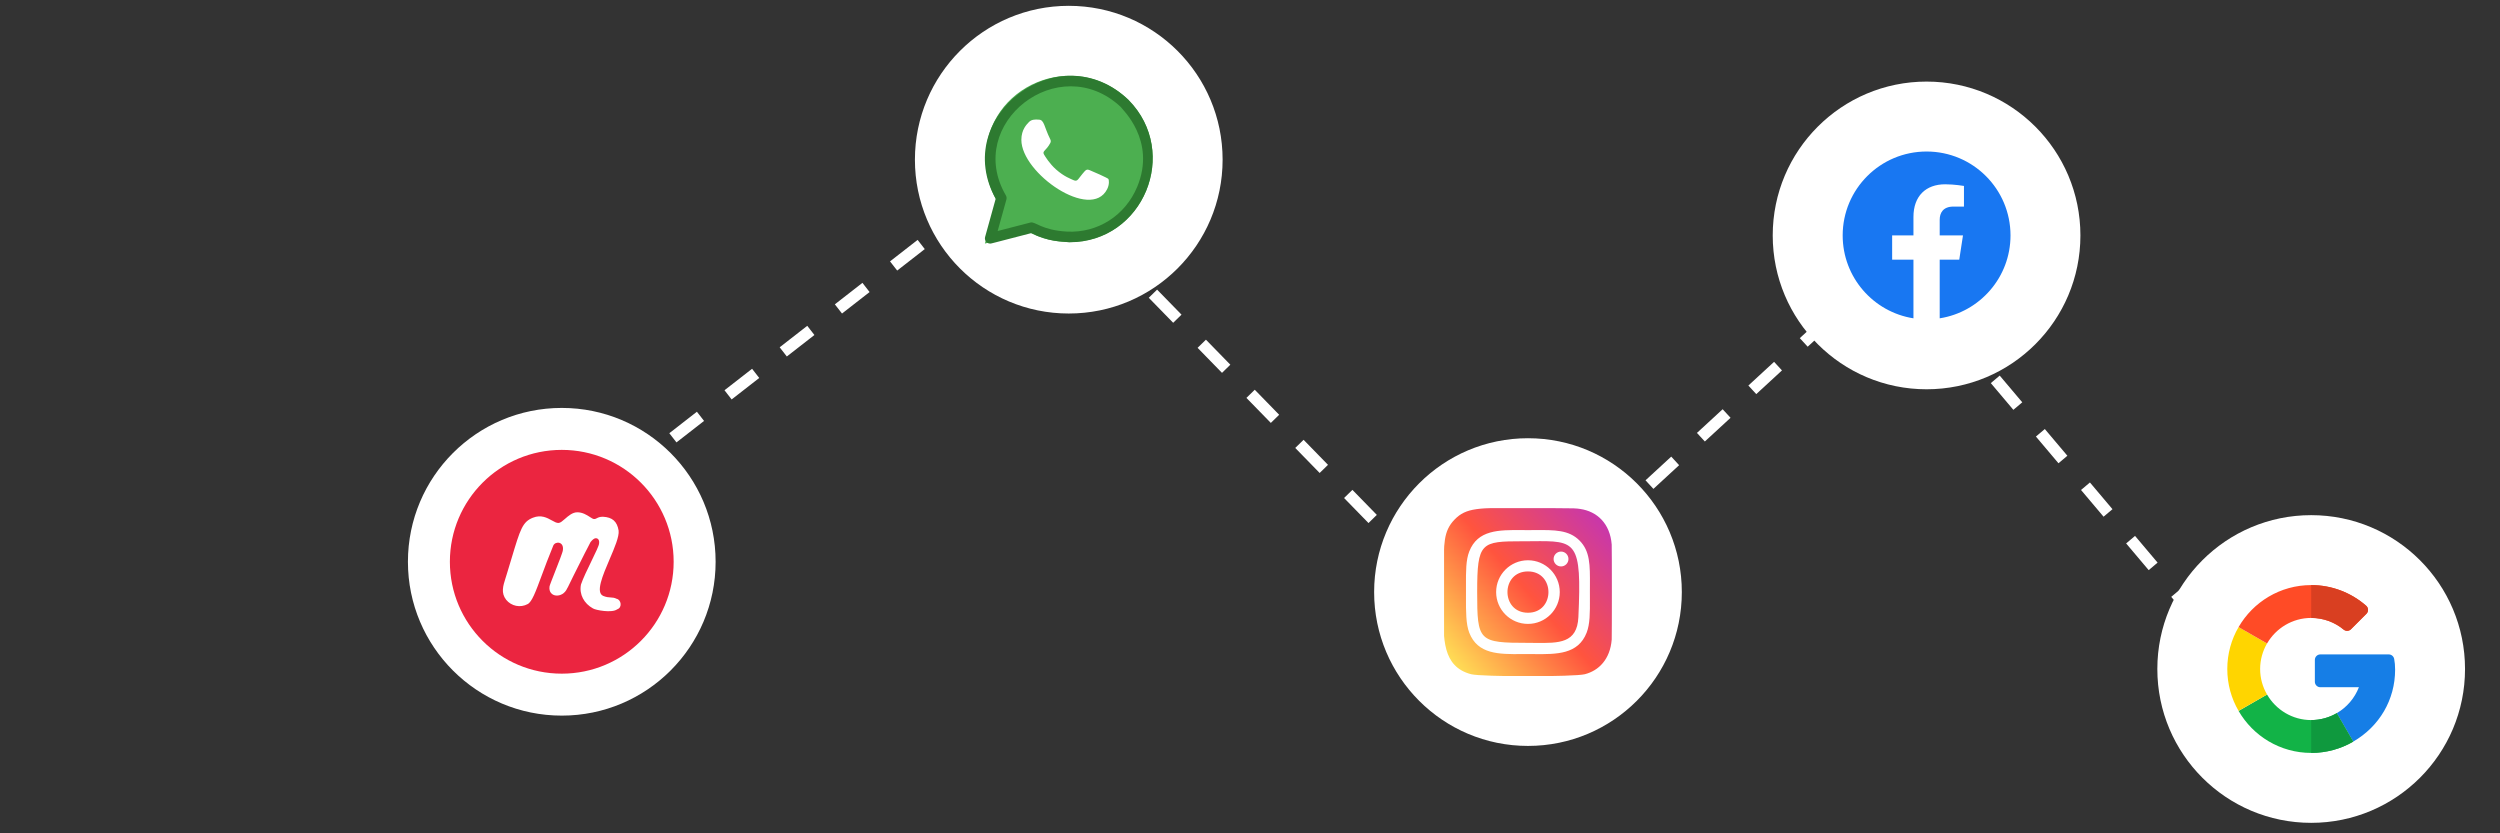 <svg width="429" height="143" viewBox="0 0 429 143" fill="none" xmlns="http://www.w3.org/2000/svg">
<rect x="0" y="0" width="429" height="143" fill="#333333" stroke="none"/>
<mask id="mask0_1659_213981" style="mask-type:alpha" maskUnits="userSpaceOnUse" x="0" y="0" width="429" height="143">
<rect width="429" height="143" fill="#D9D9D9"/>
</mask>
<g mask="url(#mask0_1659_213981)">
<path d="M106 82.5L176 28L255 109L325 44.5L390 121.5" stroke="white" stroke-width="2" stroke-dasharray="6 6"/>
<circle cx="183.4" cy="27.4" r="26.4" fill="white"/>
<mask id="mask1_1659_213981" style="mask-type:alpha" maskUnits="userSpaceOnUse" x="164" y="8" width="39" height="39">
<rect x="164.203" y="8.2" width="38.4" height="38.4" fill="#D9D9D9"/>
</mask>
<g mask="url(#mask1_1659_213981)">
<path d="M193.61 17.186L193.627 17.14C184.4 8.221 169.13 14.687 169.125 27.271C169.125 29.787 169.784 32.238 171.04 34.405L169.004 41.8L176.606 39.818C179.919 41.607 182.631 41.448 183.465 41.555C196.224 41.555 202.576 26.117 193.61 17.186ZM189.986 32.465C187.2 37.968 175.265 29.743 175.265 23.999C175.265 22.21 176.214 21.32 176.556 20.955C176.988 20.494 177.614 20.477 178.245 20.532C179.211 20.532 179.152 21.759 180.213 23.873C180.304 24.055 180.367 24.258 180.244 24.517C179.492 25.935 178.789 25.891 179.16 26.527C179.378 26.897 180.113 28.095 181.21 29.073C182.618 30.328 183.807 30.715 184.177 30.9C184.977 31.262 184.927 30.721 186.141 29.378C186.449 29.038 186.635 29.07 186.972 29.194C187.309 29.316 190.115 30.548 190.206 30.715C190.3 30.879 190.402 31.642 189.986 32.465Z" fill="#4CAF50"/>
<path d="M169.043 40.664C168.885 41.231 169.313 41.8 169.914 41.8C170.131 41.8 169.777 41.855 176.961 40.005C179.886 41.484 182.109 41.437 183.529 41.57C196.248 41.57 202.479 26.166 193.725 17.203C181.726 5.687 163.039 19.999 170.859 34.108L169.043 40.664ZM192.286 18.321C192.495 18.699 198.474 24.054 195.145 32.056C193.095 36.986 188.365 40.024 183.065 39.739C178.753 39.501 177.637 37.972 176.843 38.181L171.2 39.641L172.7 34.228C172.765 33.995 172.733 33.748 172.612 33.539C165.402 21.186 181.706 8.483 192.286 18.321Z" fill="#2D7A30"/>
</g>
<circle cx="262.201" cy="101.6" r="26.4" fill="white"/>
<mask id="mask2_1659_213981" style="mask-type:alpha" maskUnits="userSpaceOnUse" x="243" y="82" width="39" height="39">
<rect x="243" y="82.4" width="38.4" height="38.4" fill="#D9D9D9"/>
</mask>
<g mask="url(#mask2_1659_213981)">
</g>
<g clip-path="url(#clip0_1659_213981)">
<path fill-rule="evenodd" clip-rule="evenodd" d="M247.776 98.325C247.72 93.213 247.698 91.135 249.599 89.16C251.594 87.092 253.773 87.11 261.403 87.174C262.983 87.187 264.797 87.202 266.891 87.201C270.269 87.207 270.461 87.235 271.101 87.328L271.138 87.333C274.064 87.754 276.286 89.834 276.569 93.442C276.607 93.924 276.607 109.274 276.57 109.746C276.304 113.134 274.355 115.077 271.96 115.695C270.166 116.159 254.249 116.159 252.452 115.697C247.507 114.419 247.625 109.572 247.756 104.234C247.777 103.363 247.799 102.479 247.799 101.595C247.799 100.381 247.787 99.298 247.776 98.325ZM261.145 90.963C261.494 90.965 261.844 90.968 262.197 90.968H262.192C262.611 90.968 263.016 90.965 263.408 90.962C266.805 90.939 269.212 90.923 271.041 92.752C272.862 94.573 272.85 96.94 272.83 100.449C272.828 100.82 272.826 101.204 272.826 101.602C272.826 101.97 272.828 102.324 272.829 102.666C272.838 105.229 272.845 107.074 272.268 108.567C270.809 112.312 267.099 112.278 263.291 112.243C262.926 112.24 262.56 112.237 262.194 112.237C261.844 112.237 261.495 112.239 261.149 112.242C257.211 112.27 253.571 112.297 252.121 108.567C251.545 107.084 251.553 104.879 251.561 102.479C251.562 102.189 251.563 101.897 251.563 101.602C251.563 101.24 251.562 100.89 251.561 100.552C251.551 97.987 251.545 96.116 252.121 94.636C253.574 90.908 257.187 90.934 261.145 90.963ZM262.954 92.873C262.418 92.878 261.848 92.883 261.244 92.884V92.882C254.154 92.889 253.482 93.023 253.482 101.597C253.482 110.073 253.726 110.315 262.198 110.315C262.625 110.315 263.045 110.32 263.456 110.325C267.51 110.369 270.645 110.403 270.851 105.896C271.447 92.793 270.479 92.802 262.954 92.873ZM266.597 95.925C266.597 95.221 267.168 94.649 267.873 94.649C268.577 94.649 269.148 95.221 269.148 95.925C269.148 96.629 268.577 97.201 267.873 97.201C267.168 97.201 266.597 96.629 266.597 95.925ZM256.737 101.602C256.737 98.587 259.181 96.141 262.197 96.141C265.212 96.141 267.655 98.587 267.655 101.602C267.655 104.618 265.212 107.062 262.197 107.062C259.181 107.062 256.737 104.618 256.737 101.602ZM262.197 98.057C266.883 98.057 266.889 105.147 262.197 105.147C257.512 105.147 257.505 98.057 262.197 98.057Z" fill="url(#paint0_linear_1659_213981)"/>
</g>
<circle cx="396.599" cy="114.8" r="26.4" fill="white"/>
<mask id="mask3_1659_213981" style="mask-type:alpha" maskUnits="userSpaceOnUse" x="377" y="95" width="39" height="39">
<rect x="377.402" y="95.6" width="38.4" height="38.4" fill="#D9D9D9"/>
</mask>
<g mask="url(#mask3_1659_213981)">
<path d="M409.917 112.297H398.168C397.65 112.297 397.23 112.717 397.23 113.235V116.99C397.23 117.508 397.65 117.928 398.168 117.928H404.786C404.064 119.808 402.707 121.381 400.986 122.38L403.805 127.264C408.326 124.649 411.002 120.055 411.002 114.918C411.002 114.184 410.947 113.66 410.842 113.074C410.756 112.624 410.367 112.297 409.917 112.297Z" fill="#167EE6"/>
<path d="M396.605 123.564C393.367 123.564 390.542 121.794 389.025 119.18L384.141 121.992C386.626 126.302 391.283 129.201 396.605 129.201C399.22 129.201 401.681 128.498 403.809 127.27V127.264L400.99 122.38C399.695 123.133 398.202 123.564 396.605 123.564Z" fill="#12B347"/>
<path d="M403.799 127.268V127.262L400.98 122.378C399.691 123.124 398.199 123.562 396.602 123.562V129.198C399.217 129.198 401.677 128.495 403.799 127.268Z" fill="#0F993E"/>
<path d="M387.84 114.798C387.84 113.201 388.278 111.709 389.024 110.42L384.14 107.608C382.906 109.723 382.203 112.177 382.203 114.798C382.203 117.419 382.906 119.874 384.14 121.989L389.024 119.177C388.272 117.888 387.84 116.396 387.84 114.798Z" fill="#FFD500"/>
<path d="M396.605 106.037C398.714 106.037 400.657 106.789 402.168 108.035C402.544 108.343 403.087 108.319 403.426 107.979L406.084 105.321C406.473 104.933 406.442 104.298 406.029 103.94C403.494 101.732 400.194 100.4 396.605 100.4C391.283 100.4 386.626 103.299 384.141 107.609L389.025 110.421C390.542 107.807 393.367 106.037 396.605 106.037Z" fill="#FF4B26"/>
<path d="M402.165 108.035C402.541 108.343 403.084 108.319 403.423 107.979L406.081 105.321C406.469 104.933 406.439 104.298 406.025 103.94C403.491 101.732 400.191 100.4 396.602 100.4V106.037C398.711 106.037 400.654 106.783 402.165 108.035Z" fill="#D93F21"/>
</g>
<circle cx="96.4" cy="96.4" r="26.4" fill="white"/>
<path fill-rule="evenodd" clip-rule="evenodd" d="M115.599 96.4C115.599 107.004 107.003 115.6 96.399 115.6C85.795 115.6 77.199 107.004 77.199 96.4C77.199 85.796 85.795 77.2 96.399 77.2C107.003 77.2 115.599 85.796 115.599 96.4ZM94.705 89.308C95.143 89.552 95.518 89.761 95.855 89.741C96.171 89.722 96.535 89.403 96.954 89.036C97.538 88.525 98.229 87.92 99.043 87.909C99.958 87.898 100.697 88.374 101.231 88.719C101.514 88.901 101.739 89.046 101.903 89.064C102.109 89.086 102.245 89.015 102.413 88.928C102.632 88.814 102.904 88.672 103.457 88.672C105.091 88.753 105.902 89.491 106.155 91.047C106.281 92.062 105.457 93.987 104.61 95.965C103.404 98.785 102.151 101.714 103.537 102.269C104.077 102.485 104.446 102.504 104.783 102.522C105.117 102.539 105.42 102.555 105.826 102.759C106.577 102.908 106.837 104.252 105.907 104.56C105.023 105.23 102.201 104.707 101.739 104.399C100.248 103.567 99.351 102.029 99.695 100.303C100.038 99.272 100.812 97.681 101.502 96.262C102.194 94.838 102.802 93.588 102.802 93.258C102.883 92.684 102.638 92.358 102.229 92.358C101.984 92.358 101.658 92.611 101.334 93.023C101.005 93.681 100.939 93.803 100.855 93.958C100.698 94.247 100.481 94.647 98.391 98.833C98.118 99.382 97.901 99.83 97.737 100.171C97.507 100.646 97.377 100.916 97.33 100.963C96.557 102.754 94.023 102.565 94.299 100.634C94.299 100.518 94.717 99.454 95.196 98.235C95.838 96.602 96.59 94.69 96.59 94.41C96.802 92.916 95.334 92.833 94.956 93.591C94.122 95.611 93.472 97.364 92.933 98.819C91.899 101.607 91.272 103.299 90.54 103.666C89.936 103.989 89.239 104.092 88.568 103.958C87.897 103.823 87.293 103.459 86.861 102.928C85.941 101.742 86.309 100.584 86.773 99.127C86.829 98.952 86.886 98.772 86.942 98.588C87.264 97.538 87.544 96.606 87.793 95.778C89.285 90.808 89.661 89.554 91.439 88.842C92.85 88.276 93.887 88.853 94.705 89.308Z" fill="#EB2540"/>
<circle cx="330.599" cy="40.4" r="26.4" fill="white"/>
<mask id="mask4_1659_213981" style="mask-type:alpha" maskUnits="userSpaceOnUse" x="311" y="21" width="39" height="39">
<rect x="311.402" y="21.2" width="38.4" height="38.4" fill="#D9D9D9"/>
</mask>
<g mask="url(#mask4_1659_213981)">
<path fill-rule="evenodd" clip-rule="evenodd" d="M332.853 54.625C339.737 53.545 345.003 47.588 345.003 40.4C345.003 32.447 338.556 26 330.603 26C322.65 26 316.203 32.447 316.203 40.4C316.203 47.586 321.467 53.542 328.348 54.624V44.562H324.697H324.692V40.4H324.697H328.348V37.227C328.348 33.618 330.498 31.625 333.788 31.625C333.788 31.625 333.789 31.625 333.79 31.625C333.791 31.625 333.791 31.625 333.792 31.625C335.368 31.625 337.016 31.906 337.016 31.906V35.45H337.011H335.2C333.411 35.45 332.853 36.56 332.853 37.699V40.4H336.842H336.847L336.208 44.562H336.204H332.853V54.625Z" fill="#1877F2"/>
</g>
</g>
<defs>
<linearGradient id="paint0_linear_1659_213981" x1="249.654" y1="114.161" x2="276.421" y2="90.995" gradientUnits="userSpaceOnUse">
<stop stop-color="#FFDD55"/>
<stop offset="0.5" stop-color="#FF543E"/>
<stop offset="1" stop-color="#C837AB"/>
</linearGradient>
<clipPath id="clip0_1659_213981">
<rect width="28.8" height="28.8" fill="white" transform="translate(247.801 87.201)"/>
</clipPath>
</defs>
</svg>
